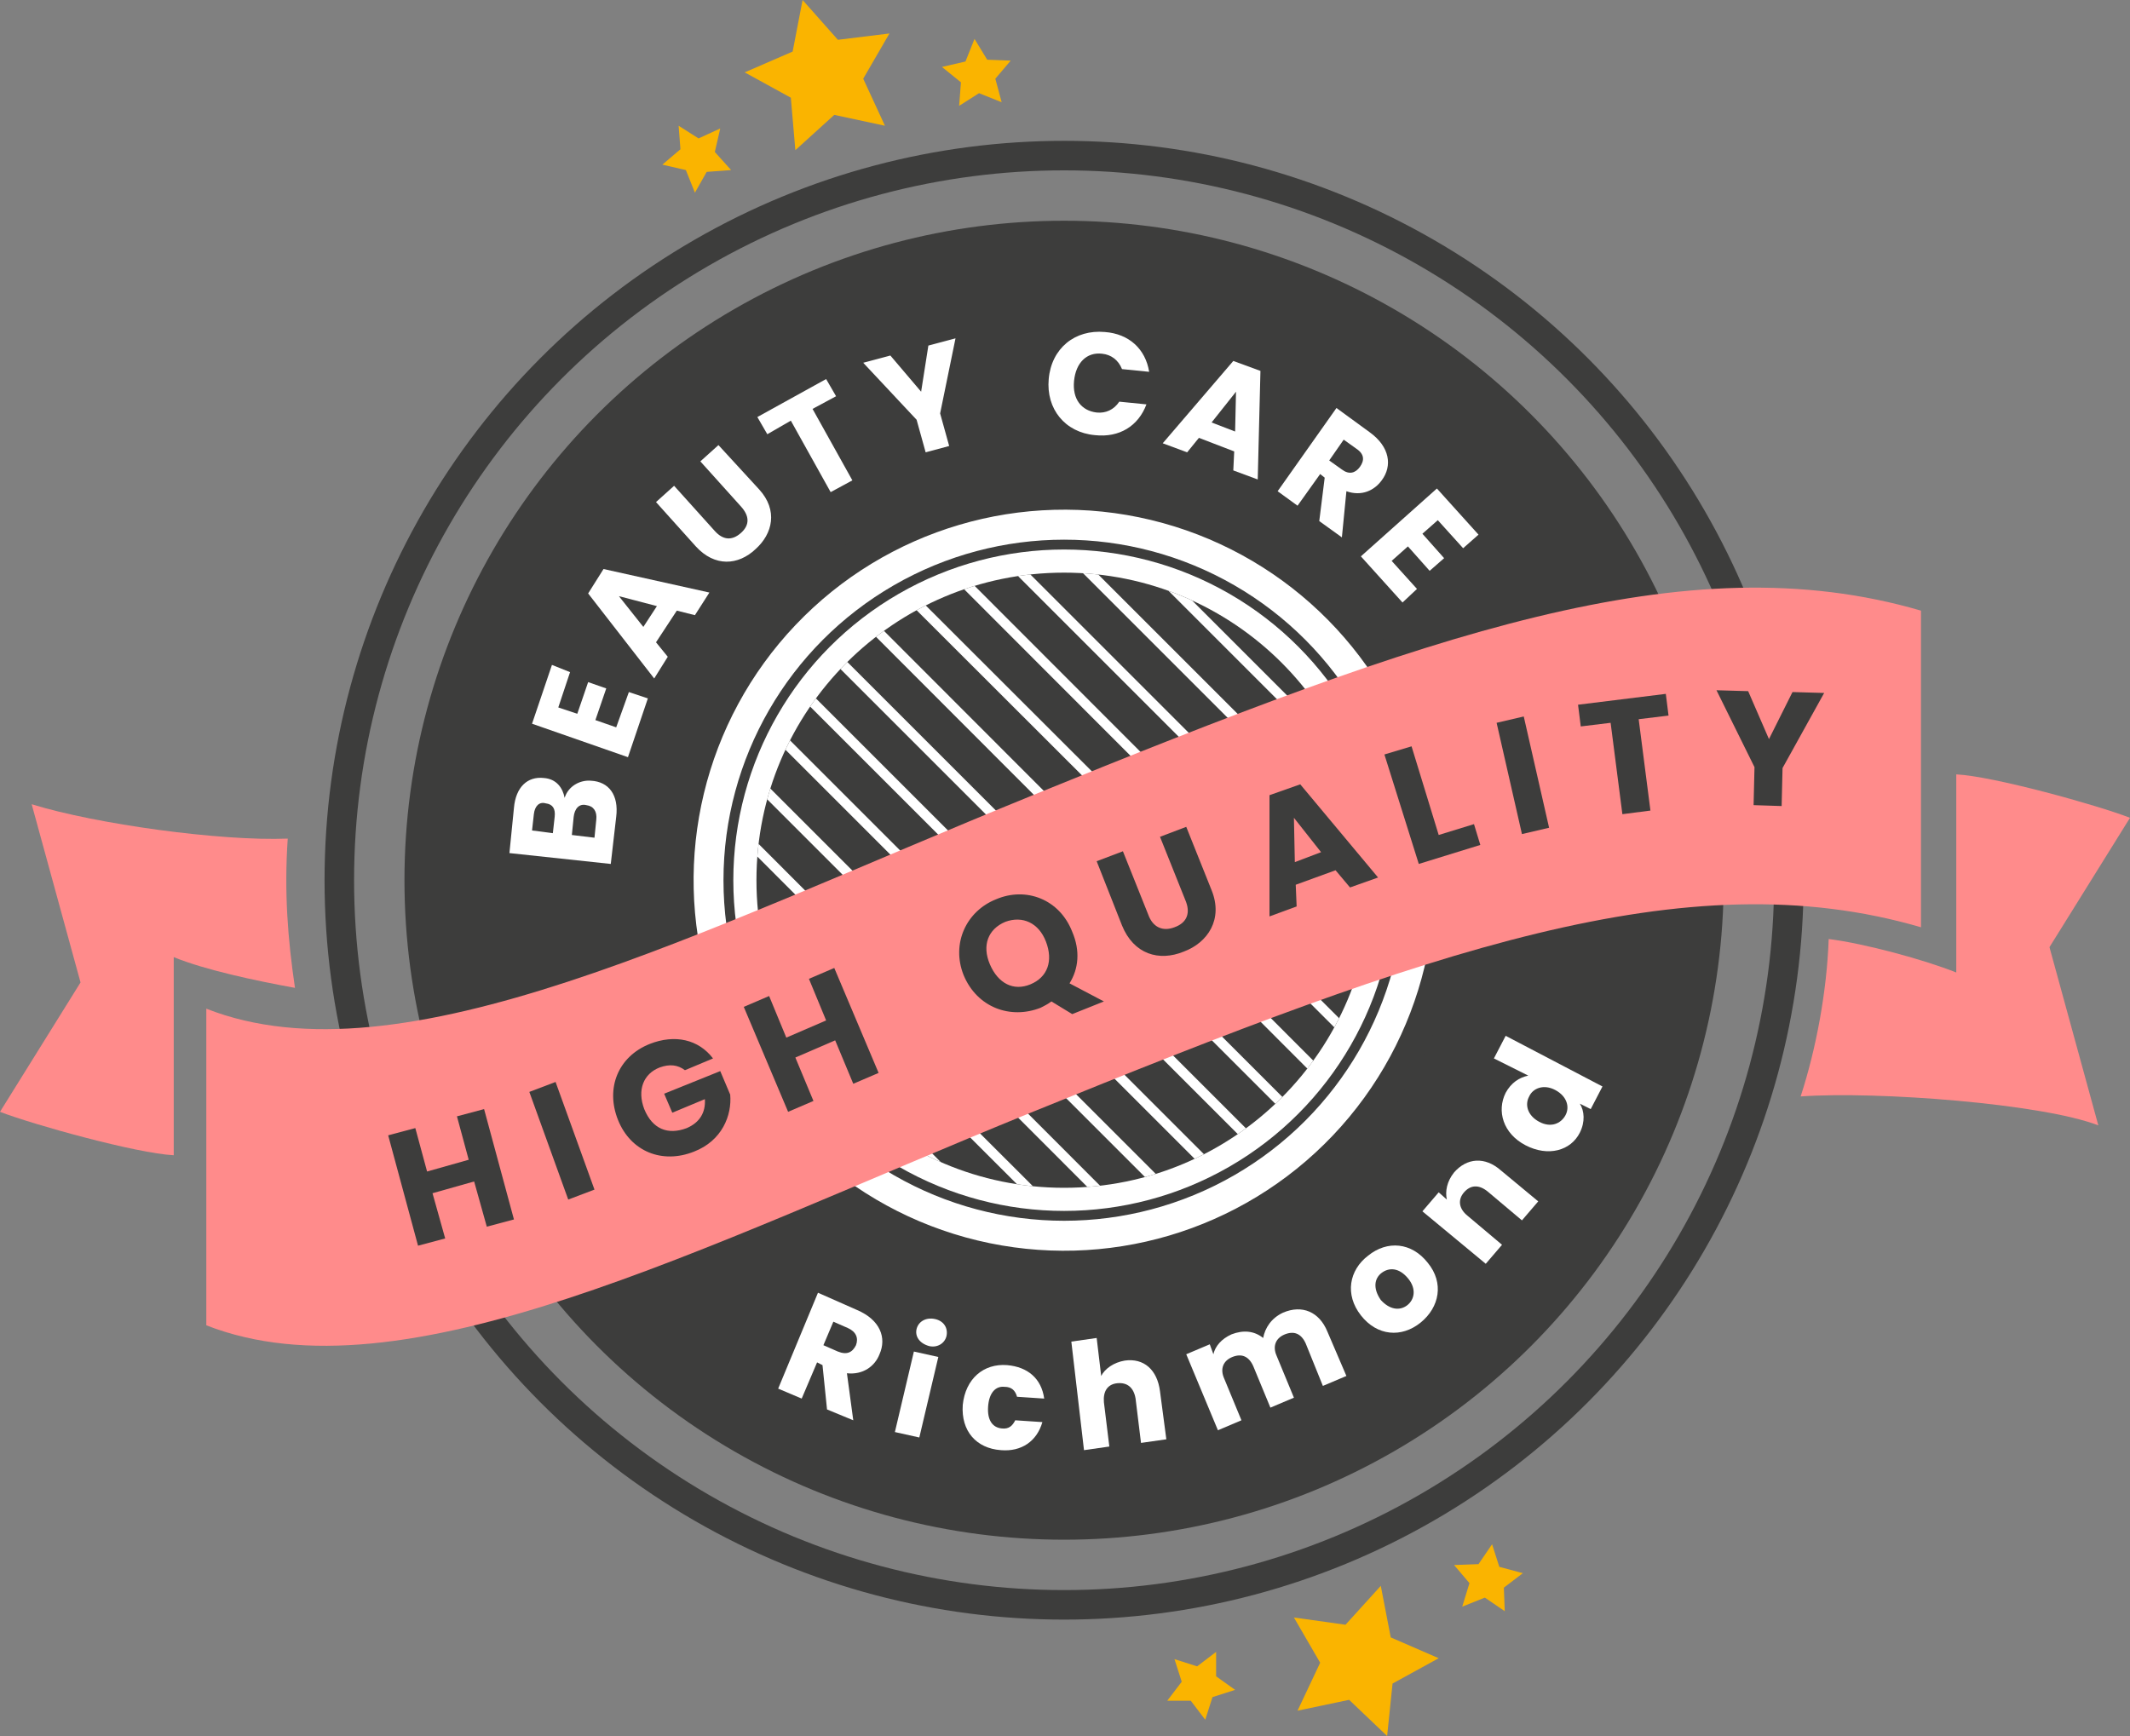 <svg xmlns="http://www.w3.org/2000/svg" xmlns:xlink="http://www.w3.org/1999/xlink" x="0px" y="0px" viewBox="0 0 235.4 191.9" style="enable-background:new 0 0 235.4 191.9;" xml:space="preserve"><rect x="0" y="0" width="235.4" height="191.9" fill="#808080" stroke="none"/><style type="text/css">	.st0{fill:#3D3D3C;}	.st1{fill:none;stroke:#3D3D3C;stroke-width:3.263;stroke-miterlimit:10;}	.st2{fill:#FFFFFF;}	.st3{fill:#FFFFFF;stroke:#3D3D3C;stroke-width:3.263;stroke-miterlimit:10;}	.st4{fill:none;stroke:#3D3D3C;stroke-width:1.088;stroke-miterlimit:10;}	.st5{clip-path:url(#SVGID_2_);}	.st6{fill:none;stroke:#FFFFFF;stroke-width:1.088;stroke-miterlimit:10;}	.st7{fill:#FF8B8B;}	.st8{fill:#FAB400;}</style><g id="BACKGROUND"></g><g id="OBJECTS">	<g>		<circle class="st0" cx="117.6" cy="97.3" r="72.9"></circle>		<circle class="st1" cx="117.6" cy="97.3" r="80.1"></circle>		<g>			<g>				<path class="st2" d="M94.7,144.8c2.6,1.1,3.3,3.1,2.5,4.9c-0.5,1.3-1.8,2.3-3.6,2.1l0.7,5.2l-2.9-1.2l-0.5-4.9l-0.6-0.3l-1.7,4     l-2.6-1.1l4.4-10.6L94.7,144.8z M93.7,146.8l-1.6-0.7l-1.1,2.6l1.6,0.7c1,0.4,1.6,0.1,2-0.7C94.9,147.9,94.6,147.2,93.7,146.8z"></path>				<path class="st2" d="M101,149.4l2.7,0.6l-2.1,8.9l-2.7-0.6L101,149.4z M101.3,146.9c0.2-0.8,1-1.3,2-1.1c1,0.2,1.5,1,1.3,1.9     c-0.2,0.8-1,1.3-1.9,1.1C101.6,148.5,101.1,147.7,101.3,146.9z"></path>				<path class="st2" d="M111.3,150.9c2.3,0.2,3.8,1.5,4.1,3.7l-3-0.2c-0.2-0.7-0.6-1.1-1.4-1.1c-1-0.1-1.7,0.7-1.8,2.2     s0.5,2.3,1.5,2.4c0.8,0.1,1.2-0.3,1.5-0.9l3,0.2c-0.6,2.1-2.3,3.3-4.6,3.1c-2.7-0.2-4.4-2.1-4.2-5     C106.7,152.4,108.7,150.7,111.3,150.9z"></path>				<path class="st2" d="M118.4,148.3l2.8-0.4l0.5,4.2c0.4-0.8,1.4-1.5,2.6-1.7c2.1-0.3,3.6,1,3.9,3.4l0.7,5.3l-2.8,0.4l-0.6-4.9     c-0.2-1.2-0.9-1.8-2-1.7c-1.1,0.1-1.6,0.9-1.5,2.1l0.6,4.9l-2.8,0.4L118.4,148.3z"></path>				<path class="st2" d="M144.3,148.5c-0.5-1.1-1.3-1.4-2.3-1c-1,0.4-1.4,1.3-0.9,2.4l1.9,4.6l-2.6,1.1l-1.9-4.6     c-0.5-1.1-1.3-1.4-2.3-1c-1,0.4-1.4,1.3-0.9,2.4l1.9,4.6l-2.6,1.1l-3.5-8.4l2.6-1.1l0.4,1.1c0.2-0.9,0.9-1.7,2-2.2     c1.3-0.5,2.5-0.4,3.5,0.4c0.2-1.1,0.9-2.2,2.2-2.8c2.1-0.9,4-0.1,4.9,2.1l2.1,4.9l-2.6,1.1L144.3,148.5z"></path>				<path class="st2" d="M157,146.2c-2.1,1.7-4.8,1.5-6.6-0.8c-1.8-2.3-1.3-5,0.8-6.6c2.1-1.7,4.8-1.5,6.6,0.8     C159.6,141.8,159.1,144.5,157,146.2z M155.5,144.3c0.8-0.6,1.1-1.8,0.1-3c-1-1.2-2.1-1.2-2.9-0.6c-0.8,0.6-1,1.7-0.1,3     C153.6,144.8,154.7,144.9,155.5,144.3z"></path>				<path class="st2" d="M164.4,131.7c-1-0.8-1.9-0.7-2.6,0.1c-0.7,0.8-0.6,1.8,0.4,2.6l3.8,3.2l-1.8,2.1l-7-5.8l1.8-2.1l0.9,0.8     c-0.2-0.9,0-2,0.8-3c1.4-1.6,3.4-1.8,5.2-0.2l4.1,3.4l-1.8,2.1L164.4,131.7z"></path>				<path class="st2" d="M166.4,120.8c0.6-1.1,1.5-1.7,2.5-1.9l-3.8-1.9l1.3-2.5l10.7,5.6l-1.3,2.5l-1.2-0.6c0.5,0.8,0.6,2,0,3.2     c-1,2-3.5,2.7-6,1.4S165.4,122.8,166.4,120.8z M169,121.2c-0.5,0.9-0.2,2.1,1.1,2.8c1.3,0.7,2.4,0.2,2.9-0.7     c0.5-0.9,0.2-2.1-1.1-2.8C170.6,119.8,169.4,120.3,169,121.2z"></path>			</g>		</g>		<ellipse transform="matrix(0.234 -0.972 0.972 0.234 -4.481 188.838)" class="st3" cx="117.6" cy="97.3" rx="42.6" ry="42.6"></ellipse>		<g>			<path class="st2" d="M68.1,90.3l-0.6,5.2l-11.2-1.2l0.5-5c0.2-2.3,1.5-3.5,3.3-3.3c1.4,0.1,2.1,1.1,2.3,2.2    c0.4-1.3,1.7-2,2.9-1.9C67.3,86.4,68.4,87.9,68.1,90.3z M59,90l-0.2,1.8l2.3,0.3l0.2-1.8c0.1-0.9-0.2-1.4-1-1.5    C59.6,88.6,59.1,89.1,59,90z M63.4,90.3l-0.2,2l2.5,0.3l0.2-2c0.1-0.9-0.3-1.5-1.1-1.6C64,88.8,63.5,89.4,63.4,90.3z"></path>			<path class="st2" d="M63,74.3l-1.3,3.9l2.1,0.7l1.2-3.5l2,0.7l-1.2,3.5l2.3,0.8l1.4-3.9l2.1,0.7l-2.2,6.5l-10.6-3.7l2.2-6.5    L63,74.3z"></path>			<path class="st2" d="M74.8,67.5L72.5,71l1.3,1.6l-1.5,2.4L65,65.6l1.7-2.7l11.7,2.6L76.8,68L74.8,67.5z M68.4,65.9l2.7,3.4    l1.5-2.3L68.4,65.9z"></path>			<path class="st2" d="M72.5,55.5l2-1.8l4.5,5c0.9,1,1.9,1.1,2.9,0.2c1-0.9,0.9-1.9,0-2.9l-4.5-5l2-1.8l4.5,4.9    c2.1,2.3,1.5,4.9-0.4,6.6c-1.9,1.8-4.5,2-6.6-0.3L72.5,55.5z"></path>			<path class="st2" d="M83.7,46.1l7.6-4.2l1.1,1.9l-2.6,1.4l4.4,7.9l-2.4,1.3l-4.4-7.9L84.8,48L83.7,46.1z"></path>			<path class="st2" d="M95.4,40.1l3-0.8l3.4,4l0.8-5.1l3-0.8l-1.7,8.3l1,3.6l-2.6,0.7l-1-3.6L95.4,40.1z"></path>			<path class="st2" d="M122.1,36.7c2.7,0.2,4.5,1.9,4.9,4.4l-3-0.3c-0.4-1-1.2-1.6-2.2-1.7c-1.7-0.2-2.9,1-3.1,3    c-0.2,2,0.8,3.3,2.5,3.5c1,0.1,1.9-0.3,2.5-1.2l3,0.3c-0.9,2.4-3,3.7-5.7,3.4c-3.3-0.3-5.4-2.9-5.1-6.2    C116.2,38.5,118.8,36.4,122.1,36.7z"></path>			<path class="st2" d="M136.4,49.9l-3.9-1.5l-1.3,1.6l-2.7-1l7.8-9.1l3,1.1L139,53l-2.7-1L136.4,49.9z M136.6,43.3l-2.7,3.4l2.6,1    L136.6,43.3z"></path>			<path class="st2" d="M151.4,47.8c2.2,1.6,2.5,3.7,1.3,5.3c-0.8,1.1-2.2,1.8-3.9,1.2l-0.5,5.1l-2.5-1.8l0.6-4.8l-0.5-0.4l-2.5,3.5    l-2.2-1.6l6.5-9.2L151.4,47.8z M149.9,49.6l-1.4-1l-1.6,2.3l1.4,1c0.8,0.6,1.5,0.4,2-0.3C150.8,50.9,150.8,50.2,149.9,49.6z"></path>			<path class="st2" d="M161.7,60.6l-2.8-3.1l-1.7,1.5l2.4,2.7l-1.6,1.4l-2.4-2.7l-1.8,1.6l2.8,3.1l-1.6,1.5l-4.6-5.1l8.4-7.5    l4.6,5.1L161.7,60.6z"></path>		</g>		<circle class="st4" cx="117.6" cy="97.3" r="37.1"></circle>		<g>			<defs>				<circle id="SVGID_1_" cx="117.6" cy="97.3" r="34"></circle>			</defs>			<use xlink:href="#SVGID_1_" style="overflow:visible;fill:#3D3D3C;"></use>			<clipPath id="SVGID_2_">				<use xlink:href="#SVGID_1_" style="overflow:visible;"></use>			</clipPath>			<g class="st5">				<line class="st6" x1="107.8" y1="35.7" x2="192.4" y2="120.3"></line>				<line class="st6" x1="104" y1="39.4" x2="188.7" y2="124.1"></line>				<line class="st6" x1="100.3" y1="43.2" x2="184.9" y2="127.8"></line>				<line class="st6" x1="96.5" y1="46.9" x2="181.2" y2="131.6"></line>				<line class="st6" x1="92.8" y1="50.6" x2="177.4" y2="135.3"></line>				<line class="st6" x1="89" y1="54.4" x2="173.7" y2="139"></line>				<line class="st6" x1="85.3" y1="58.1" x2="169.9" y2="142.8"></line>				<line class="st6" x1="81.6" y1="61.9" x2="166.2" y2="146.5"></line>				<line class="st6" x1="77.8" y1="65.6" x2="162.5" y2="150.3"></line>				<line class="st6" x1="74.1" y1="69.4" x2="158.7" y2="154"></line>				<line class="st6" x1="70.3" y1="73.1" x2="155" y2="157.8"></line>				<line class="st6" x1="66.6" y1="76.8" x2="151.2" y2="161.5"></line>				<line class="st6" x1="62.8" y1="80.6" x2="147.5" y2="165.2"></line>				<line class="st6" x1="59.1" y1="84.3" x2="143.7" y2="169"></line>				<line class="st6" x1="55.4" y1="88.1" x2="140" y2="172.7"></line>				<line class="st6" x1="51.6" y1="91.8" x2="136.3" y2="176.5"></line>			</g>		</g>		<g>			<path class="st7" d="M22.8,146.5c21.7,8.5,54.5-8.6,91.1-23.5c44-17.9,72.4-28.1,98.4-20.5v-35c-26-7.6-54.5,2.6-98.4,20.5    c-36.6,14.9-69.5,32-91.1,23.5V146.5z"></path>		</g>		<path class="st7" d="M202.1,103.8c-0.2,5.8-1.4,12.2-3.1,17.4c8.5-0.6,26.7,0.8,32.9,3.2l-5.4-19.7l8.9-14.3   c-3.6-1.4-15.1-4.6-19.2-4.8v21.9C212.7,106.1,206.1,104.3,202.1,103.8z"></path>		<path class="st7" d="M32.6,109.2c-0.8-5.4-1.2-10.6-0.8-16.5c-7.4,0.3-21.2-1.6-28.3-3.8l5.4,19.7L0,122.9   c3.6,1.4,15.1,4.6,19.2,4.8v-21.9C22.6,107.2,28.2,108.4,32.6,109.2z"></path>		<g>			<path class="st0" d="M52.4,130.6l-4.6,1.3l1.4,5l-3,0.8l-3.3-12.2l3-0.8l1.3,4.8l4.6-1.3l-1.3-4.8l3-0.8l3.3,12.2l-3,0.8    L52.4,130.6z"></path>			<path class="st0" d="M58.5,120.7l2.9-1.1l4.3,11.9l-2.9,1.1L58.5,120.7z"></path>			<path class="st0" d="M78.8,117l-3.1,1.3c-0.8-0.6-1.7-0.7-2.8-0.3c-1.8,0.7-2.5,2.5-1.7,4.6c0.9,2.2,2.6,2.9,4.7,2.1    c1.4-0.6,2.1-1.7,2-3.2l-3.6,1.5l-0.9-2.1l6.2-2.5l1.1,2.6c0.2,2.3-0.9,5.1-4,6.3c-3.5,1.4-7,0-8.4-3.5c-1.4-3.5,0-7,3.5-8.4    C74.6,114.3,77.2,114.9,78.8,117z"></path>			<path class="st0" d="M92.3,115l-4.4,1.9l2,4.8l-2.8,1.2l-4.9-11.6l2.8-1.2l1.9,4.6l4.4-1.9l-1.9-4.6l2.8-1.2l4.9,11.6l-2.8,1.2    L92.3,115z"></path>			<path class="st0" d="M118.2,108.7l3.8,2l-3.5,1.4l-2.3-1.4c-0.4,0.3-0.8,0.5-1.2,0.7c-3.3,1.3-7,0-8.5-3.6    c-1.4-3.5,0.3-7.1,3.6-8.4c3.3-1.4,7,0,8.4,3.6C119.4,105.1,119.2,107.1,118.2,108.7z M113.9,108.8c1.9-0.8,2.5-2.6,1.7-4.7    c-0.8-2.1-2.6-2.9-4.5-2.2c-1.9,0.8-2.6,2.6-1.7,4.7C110.3,108.7,112,109.6,113.9,108.8z"></path>			<path class="st0" d="M121.2,95.2l2.9-1.1l2.8,7c0.5,1.4,1.6,1.9,2.9,1.4c1.4-0.5,1.8-1.6,1.2-3l-2.8-7l2.9-1.1l2.8,7    c1.3,3.2-0.4,5.8-3.1,6.8c-2.7,1.1-5.5,0.3-6.8-2.9L121.2,95.2z"></path>			<path class="st0" d="M147.6,96.2l-4.4,1.6l0.1,2.4l-3,1.1l0-13.4l3.4-1.2l8.6,10.3l-3.1,1.1L147.6,96.2z M143,90.4l0.1,4.9    l2.9-1.1L143,90.4z"></path>			<path class="st0" d="M156,82.5l3,9.8l3.9-1.2l0.7,2.3l-6.8,2.1L153,83.4L156,82.5z"></path>			<path class="st0" d="M165.4,79.9l3-0.7l2.8,12.3l-3,0.7L165.4,79.9z"></path>			<path class="st0" d="M174.4,77.9l9.7-1.2l0.3,2.4l-3.3,0.4l1.3,10.1l-3.1,0.4L178,79.9l-3.3,0.4L174.4,77.9z"></path>			<path class="st0" d="M189.7,76.3l3.5,0.1l2.3,5.3l2.6-5.2l3.5,0.1l-4.6,8.3l-0.1,4.2l-3.1-0.1l0.1-4.2L189.7,76.3z"></path>		</g>		<g>			<polygon class="st8" points="88.7,0 92.6,4.4 98.3,3.7 95.4,8.7 97.8,13.9 92.2,12.7 87.9,16.6 87.4,10.8 82.3,8 87.6,5.7    "></polygon>			<polygon class="st8" points="75,13.9 77.2,15.3 79.6,14.2 79,16.8 80.8,18.8 78.1,19 76.8,21.3 75.8,18.8 73.2,18.2 75.2,16.5        "></polygon>			<polygon class="st8" points="107.7,4.3 109.1,6.6 111.7,6.7 110,8.7 110.7,11.3 108.2,10.3 106,11.7 106.2,9.1 104.1,7.4     106.7,6.8    "></polygon>		</g>		<g>			<polygon class="st8" points="153.3,191.9 149.1,187.9 143.4,189.1 145.9,183.8 143,178.8 148.7,179.6 152.6,175.3 153.7,181     159,183.3 153.9,186.1    "></polygon>			<polygon class="st8" points="166.3,178.1 164.1,176.6 161.6,177.6 162.4,175 160.7,173 163.4,172.9 164.9,170.7 165.7,173.2     168.3,173.9 166.2,175.5    "></polygon>			<polygon class="st8" points="133.2,190.1 131.6,188 129,188 130.6,185.9 129.8,183.4 132.3,184.2 134.4,182.6 134.4,185.3     136.5,186.8 134,187.6    "></polygon>		</g>	</g></g></svg>